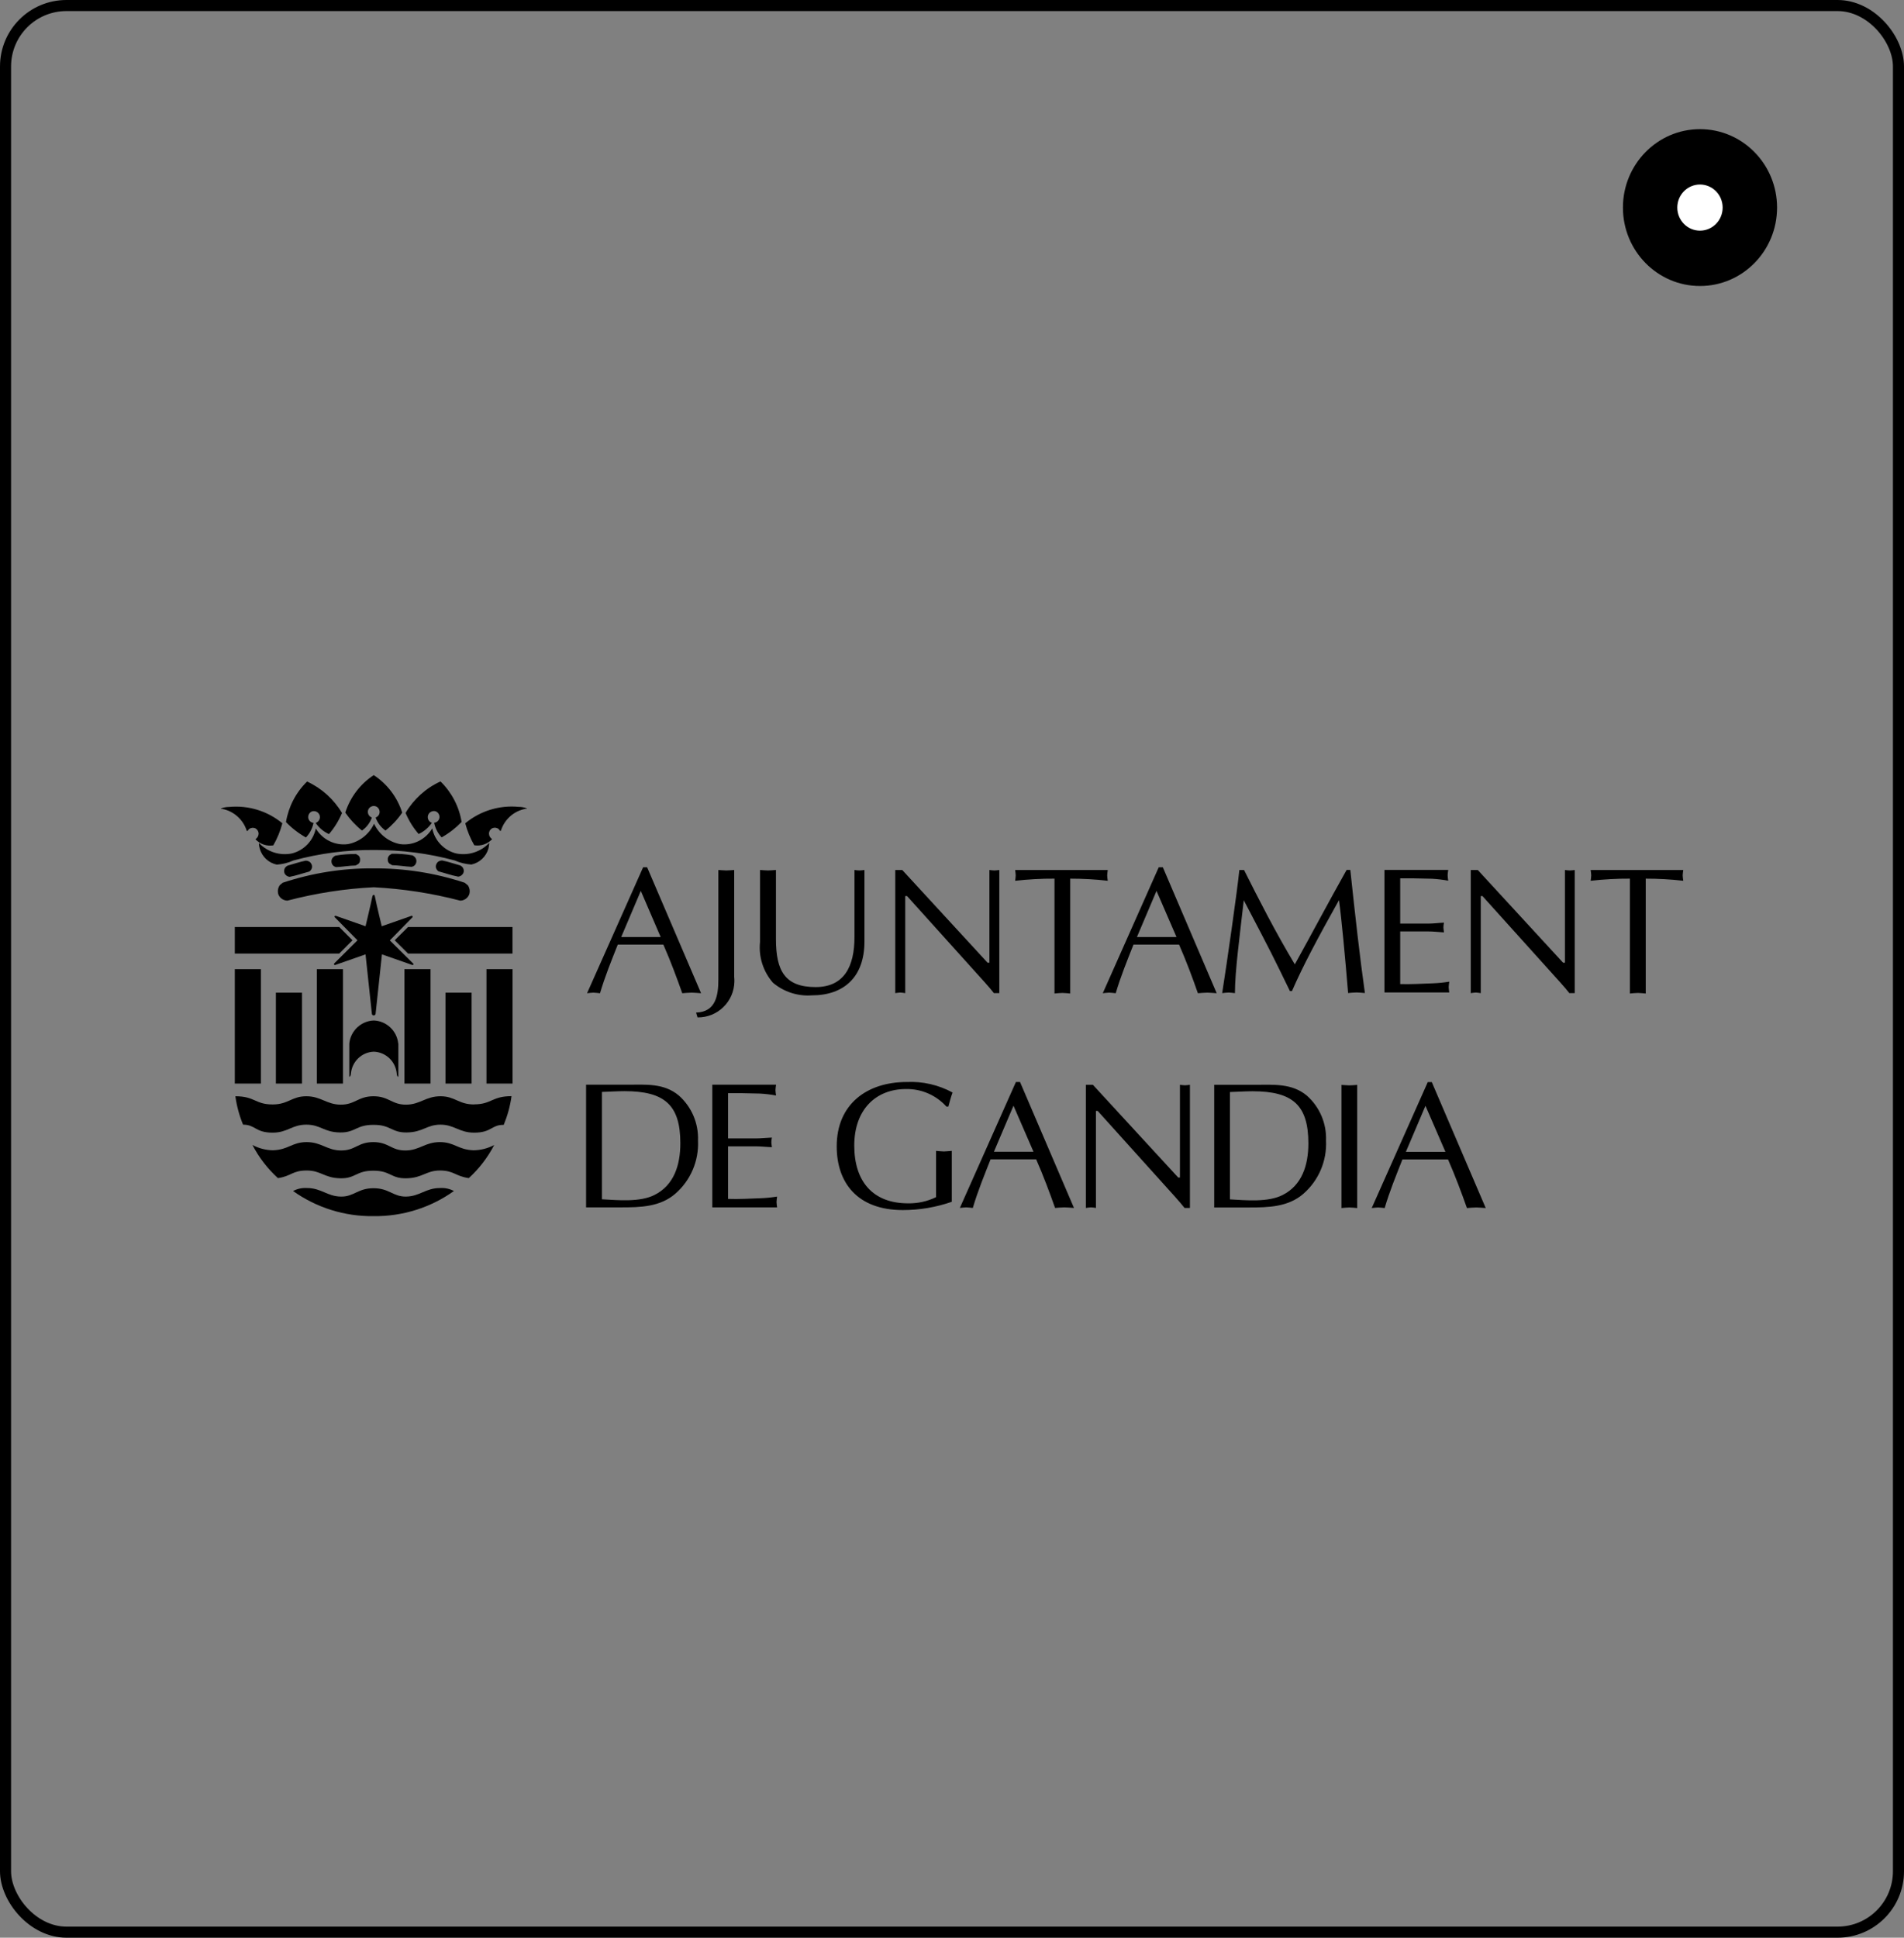 <svg width="172" height="175" viewBox="0 0 172 175" fill="none" xmlns="http://www.w3.org/2000/svg">
<rect x="0" y="0" width="172" height="175" fill="#808080" stroke="none"/>
<rect x="0.5" y="0.5" width="171" height="174" rx="5.5" stroke="black"/>
<ellipse cx="153.571" cy="18.747" rx="6.962" ry="7.083" fill="black"/>
<ellipse cx="2.048" cy="2.083" rx="2.048" ry="2.083" transform="matrix(-1 0 0 1 155.617 16.664)" fill="white"/>
<path fill-rule="evenodd" clip-rule="evenodd" d="M148.67 79.354C149.806 79.354 150.933 79.415 152.06 79.546C152.043 79.389 152.008 79.224 152.008 79.059C152.008 78.893 152.043 78.754 152.06 78.572H143.693C143.711 78.754 143.745 78.893 143.745 79.059C143.745 79.224 143.711 79.389 143.693 79.546C144.872 79.415 146.06 79.346 147.24 79.354V89.728C147.465 89.711 147.716 89.676 147.959 89.676C148.185 89.676 148.41 89.711 148.67 89.728V79.354ZM142.271 78.572C142.106 78.589 141.959 78.615 141.82 78.615C141.664 78.615 141.517 78.589 141.369 78.572V86.946H141.205L133.496 78.572H132.863V89.694C133.011 89.668 133.167 89.65 133.314 89.641C133.462 89.641 133.6 89.676 133.765 89.694V80.928H133.921L140.927 88.702C141.265 89.076 141.595 89.468 141.768 89.694H142.254V78.572H142.271ZM126.49 79.328H127.739L129.36 79.363C129.855 79.389 130.34 79.45 130.826 79.537C130.8 79.372 130.782 79.215 130.774 79.05C130.774 78.893 130.808 78.746 130.826 78.563H125.068V89.633H130.921C130.904 89.476 130.869 89.311 130.869 89.146C130.869 88.981 130.904 88.841 130.921 88.659C130.427 88.737 129.933 88.789 129.43 88.807C128.459 88.841 127.488 88.902 126.49 88.876V84.12H129.005C129.491 84.12 129.959 84.18 130.444 84.207C130.427 84.024 130.392 83.876 130.392 83.754C130.392 83.615 130.418 83.467 130.444 83.328C129.959 83.346 129.491 83.415 129.005 83.415H126.49V79.337V79.328ZM121.644 78.572C120.005 81.485 118.513 84.311 116.97 87.094C115.236 84.215 113.675 81.154 112.383 78.572H111.958C111.794 80.276 110.822 87.076 110.406 89.694C110.597 89.676 110.779 89.641 110.987 89.641C111.169 89.641 111.343 89.676 111.559 89.694C111.559 87.694 112.002 84.476 112.357 81.302C113.458 83.415 114.594 85.537 115.635 87.676L116.528 89.511H116.71C117.681 87.267 119.077 84.659 120.959 81.293C121.184 82.911 121.513 86.415 121.782 89.685C122.025 89.668 122.285 89.633 122.545 89.633C122.788 89.633 123.013 89.668 123.3 89.685C122.857 86.581 122.407 82.572 121.982 78.563H121.644V78.572ZM106.27 84.624H102.707L104.475 80.459L106.279 84.624H106.27ZM105.056 78.328H104.675L99.62 89.702C99.811 89.676 100.001 89.659 100.192 89.65C100.392 89.65 100.565 89.685 100.79 89.702C101.241 88.172 101.831 86.737 102.394 85.311H106.513C107.163 86.789 107.744 88.355 108.213 89.702C108.49 89.685 108.767 89.65 109.071 89.65C109.348 89.65 109.6 89.685 109.912 89.702L105.048 78.328H105.056ZM96.68 79.354C97.816 79.354 98.944 79.415 100.071 79.546C100.053 79.389 100.019 79.224 100.019 79.059C100.019 78.893 100.053 78.754 100.071 78.572H91.704C91.721 78.754 91.755 78.893 91.755 79.059C91.755 79.224 91.721 79.389 91.704 79.546C92.883 79.415 94.071 79.346 95.258 79.354V89.728C95.484 89.711 95.735 89.676 95.969 89.676C96.204 89.676 96.42 89.711 96.68 89.728V79.354ZM90.281 78.572C90.117 78.589 89.969 78.615 89.831 78.615C89.674 78.615 89.527 78.589 89.38 78.572V86.946H89.215L81.507 78.572H80.874V89.694C81.021 89.668 81.177 89.65 81.325 89.641C81.481 89.65 81.628 89.668 81.775 89.694V80.928H81.94L88.946 88.702C89.284 89.076 89.614 89.468 89.787 89.694H90.273V78.572H90.281ZM70.079 78.572C69.819 78.589 69.593 78.615 69.368 78.615C69.125 78.615 68.882 78.58 68.657 78.572V85.076C68.518 86.407 68.943 87.746 69.827 88.755C70.807 89.581 72.073 89.989 73.347 89.894C76.2 89.894 78.09 88.268 78.09 85.041V78.572C77.926 78.589 77.778 78.615 77.64 78.615C77.484 78.615 77.336 78.589 77.189 78.572V84.641C77.189 87.276 76.261 89.146 73.677 89.146C70.902 89.146 70.096 87.668 70.096 84.807V78.58L70.079 78.572ZM66.316 78.572C66.055 78.589 65.83 78.615 65.605 78.615C65.362 78.615 65.119 78.58 64.894 78.572V88.442C64.894 89.868 64.686 91.389 62.882 91.45L63.012 91.885C64.824 91.911 66.316 90.459 66.342 88.641C66.342 88.502 66.342 88.363 66.324 88.233V78.572H66.316ZM59.682 84.624H56.119L57.888 80.459L59.682 84.624ZM58.469 78.328H58.096L53.032 89.702C53.223 89.676 53.413 89.659 53.604 89.65C53.795 89.65 53.977 89.685 54.203 89.702C54.653 88.172 55.243 86.737 55.807 85.311H59.925C60.576 86.789 61.157 88.355 61.633 89.702C61.911 89.685 62.188 89.65 62.492 89.65C62.769 89.65 63.029 89.685 63.333 89.702L58.46 78.328H58.469ZM130.566 104.025H127.002L128.771 99.868L130.574 104.025H130.566ZM129.352 97.729H128.979L123.915 109.103C124.106 109.077 124.297 109.06 124.488 109.051C124.678 109.051 124.86 109.086 125.086 109.103C125.537 107.573 126.126 106.146 126.69 104.712H130.808C131.459 106.19 132.04 107.755 132.517 109.103C132.794 109.086 133.063 109.051 133.375 109.051C133.652 109.051 133.913 109.086 134.216 109.103L129.343 97.729H129.352ZM121.184 109.103C121.409 109.086 121.661 109.051 121.895 109.051C122.129 109.051 122.346 109.086 122.606 109.103V97.981C122.346 97.998 122.12 98.024 121.895 98.024C121.652 98.024 121.409 97.99 121.184 97.981V109.103ZM109.678 109.051H112.843C114.56 109.051 116.363 109.016 117.742 107.816C119.12 106.616 119.875 104.851 119.788 103.016C119.849 101.468 119.216 99.972 118.054 98.946C116.693 97.816 115.054 97.972 113.363 97.972H109.687V109.051H109.678ZM111.1 98.624C111.794 98.607 112.479 98.555 113.146 98.555C116.779 98.555 118.193 99.807 118.193 103.259C118.193 105.242 117.612 107.051 115.86 107.929C114.542 108.599 112.531 108.399 111.109 108.32V98.624H111.1ZM107.493 97.972C107.337 97.99 107.189 98.016 107.042 98.016C106.886 98.016 106.739 97.99 106.591 97.972V106.346H106.435L98.727 97.972H98.094V109.094C98.241 109.068 98.397 109.051 98.545 109.042C98.701 109.042 98.848 109.068 99.004 109.094V100.329H99.16L106.166 108.103C106.504 108.486 106.834 108.868 107.007 109.094H107.493V97.972ZM93.36 104.016H89.787L91.556 99.859L93.36 104.016ZM92.146 97.72H91.773L86.709 109.094C86.9 109.068 87.091 109.051 87.281 109.042C87.472 109.042 87.654 109.077 87.88 109.094C88.331 107.564 88.92 106.138 89.484 104.703H93.602C94.253 106.181 94.834 107.746 95.311 109.094C95.588 109.077 95.865 109.042 96.169 109.042C96.446 109.042 96.707 109.077 97.019 109.094L92.146 97.72ZM85.677 99.92C85.79 99.494 85.903 99.068 86.05 98.668C84.784 97.981 83.354 97.65 81.914 97.72C78.316 97.72 75.585 99.72 75.585 103.529C75.585 106.833 77.466 109.286 81.567 109.286C83.067 109.286 84.559 109.033 85.981 108.538V103.938C85.721 103.955 85.495 103.99 85.27 103.99C85.027 103.99 84.784 103.955 84.559 103.938V108.12C83.77 108.503 82.903 108.694 82.027 108.677C78.827 108.677 77.171 106.677 77.171 103.459C77.171 100.242 79.088 98.355 81.845 98.355C83.232 98.329 84.559 98.903 85.495 99.938H85.669L85.677 99.92ZM65.778 98.729H67.027L68.648 98.764C69.142 98.79 69.628 98.85 70.105 98.938C70.079 98.772 70.061 98.616 70.053 98.451C70.053 98.294 70.087 98.146 70.105 97.964H64.347V109.042H70.2C70.174 108.877 70.157 108.72 70.148 108.555C70.148 108.39 70.183 108.251 70.2 108.068C69.706 108.146 69.212 108.199 68.709 108.216C67.738 108.251 66.758 108.312 65.769 108.277V103.529H68.284C68.769 103.529 69.238 103.59 69.732 103.607C69.715 103.425 69.68 103.285 69.68 103.155C69.68 103.016 69.706 102.877 69.732 102.738C69.246 102.755 68.778 102.816 68.284 102.816H65.769V98.729H65.778ZM52.945 109.042H56.11C57.827 109.042 59.63 109.007 61.009 107.807C62.388 106.607 63.142 104.842 63.055 103.007C63.116 101.459 62.483 99.964 61.321 98.938C59.96 97.798 58.321 97.964 56.63 97.964H52.945V109.042ZM54.367 98.616C55.061 98.598 55.746 98.546 56.414 98.546C60.047 98.546 61.46 99.798 61.46 103.251C61.46 105.233 60.879 107.042 59.127 107.92C57.81 108.59 55.798 108.39 54.376 108.312V98.616H54.367Z" fill="black"/>
<path fill-rule="evenodd" clip-rule="evenodd" d="M42.836 99.746C41.414 99.746 41.119 99.007 39.792 99.007C38.466 99.007 37.971 99.746 36.714 99.764C35.388 99.781 35.145 99.007 33.74 99.007C32.336 99.007 32.075 99.781 30.749 99.764C29.491 99.746 28.997 99.007 27.671 99.007C26.344 99.007 26.049 99.746 24.627 99.746C23.041 99.746 23.041 99.007 21.263 99.007C21.384 99.885 21.619 100.755 21.957 101.572C23.084 101.572 23.049 102.294 24.627 102.294C25.988 102.294 26.361 101.572 27.671 101.572C28.98 101.572 29.24 102.259 30.731 102.277C32.11 102.294 32.171 101.581 33.731 101.59C35.292 101.572 35.353 102.294 36.731 102.277C38.223 102.259 38.535 101.572 39.792 101.572C41.05 101.572 41.466 102.294 42.836 102.294C44.422 102.294 44.388 101.572 45.506 101.59C45.844 100.764 46.087 99.894 46.209 98.998C44.431 98.998 44.414 99.737 42.827 99.737M42.775 103.886C41.353 103.833 41.058 103.146 39.732 103.146C38.405 103.146 37.911 103.886 36.654 103.903C35.327 103.92 35.136 103.146 33.723 103.146C32.309 103.146 32.11 103.92 30.783 103.903C29.526 103.886 29.032 103.146 27.705 103.146C26.379 103.146 26.084 103.833 24.662 103.886C24.012 103.877 23.379 103.712 22.806 103.407C23.387 104.529 24.168 105.546 25.104 106.399C26.309 106.233 26.396 105.712 27.705 105.712C29.015 105.712 29.275 106.39 30.766 106.416C32.145 106.433 32.153 105.729 33.723 105.729C35.292 105.729 35.292 106.433 36.679 106.416C38.171 106.399 38.483 105.712 39.74 105.712C40.998 105.712 41.145 106.233 42.35 106.399C43.287 105.546 44.058 104.529 44.648 103.407C44.076 103.712 43.434 103.877 42.792 103.886M39.766 107.294C38.44 107.294 37.928 108.051 36.671 108.068C35.5 108.077 35.154 107.312 33.74 107.312C32.327 107.312 31.971 108.086 30.801 108.068C29.544 108.051 29.041 107.294 27.714 107.294C27.28 107.268 26.856 107.364 26.474 107.564C28.598 109.077 31.139 109.868 33.74 109.834C36.341 109.868 38.891 109.077 41.006 107.564C40.625 107.364 40.2 107.268 39.766 107.294ZM36.532 87.528H38.891V97.859H36.532V87.528ZM43.946 87.528H46.304V97.859H43.946V87.528ZM40.243 89.65H42.602V97.859H40.243V89.65ZM21.211 87.528H23.569V97.859H21.211V87.528ZM28.624 87.528H30.983V97.859H28.624V87.528ZM24.922 89.65H27.28V97.859H24.922V89.65ZM35.977 94.259C35.864 93.103 34.919 92.207 33.766 92.163C32.613 92.207 31.659 93.103 31.555 94.259C31.555 95.216 31.555 96.303 31.555 97.242C31.59 97.277 31.703 97.146 31.703 96.955C31.798 95.868 32.682 95.016 33.775 94.981C34.859 95.024 35.743 95.868 35.839 96.955C35.839 97.146 35.943 97.277 35.986 97.242C35.986 96.303 35.986 95.216 35.986 94.259M21.211 83.711V86.12H30.645L31.841 84.92L30.645 83.72H21.211V83.711ZM46.295 83.711V86.12H36.862L35.656 84.92L36.862 83.72H46.295V83.711Z" fill="black"/>
<path fill-rule="evenodd" clip-rule="evenodd" d="M42.246 79.939L41.978 79.722C39.324 78.844 36.55 78.409 33.758 78.426C30.966 78.4 28.191 78.844 25.538 79.722L25.278 79.939C25.104 80.183 25.052 80.496 25.148 80.783C25.278 81.113 25.599 81.331 25.963 81.34C28.512 80.67 31.131 80.261 33.767 80.131C36.402 80.27 39.012 80.67 41.57 81.34C41.926 81.34 42.246 81.122 42.385 80.783C42.48 80.496 42.428 80.183 42.255 79.939M30.896 73.426C30.602 74.122 30.212 74.757 29.717 75.331C29.232 75.113 28.816 74.765 28.521 74.322C28.807 74.226 28.963 73.922 28.876 73.635C28.781 73.348 28.477 73.191 28.191 73.278C27.914 73.383 27.775 73.687 27.87 73.965C27.94 74.157 28.113 74.296 28.321 74.313C28.226 74.809 27.983 75.27 27.636 75.635C26.969 75.261 26.362 74.791 25.833 74.244C26.067 72.852 26.726 71.574 27.74 70.583C29.058 71.191 30.159 72.183 30.896 73.426ZM25.503 74.365C25.321 75.061 25.044 75.731 24.688 76.348C24.09 76.444 23.483 76.235 23.075 75.791C23.24 75.687 23.353 75.504 23.362 75.305C23.362 75.087 23.24 74.896 23.049 74.8C22.876 74.731 22.685 74.757 22.529 74.852C22.434 74.904 22.416 75.078 22.295 75.044C21.974 74.017 21.116 73.252 20.067 73.052C20.015 73.044 19.971 73.078 19.945 73.026C20.188 72.922 20.439 72.878 20.7 72.878C22.434 72.713 24.168 73.244 25.512 74.357M32.362 77.244C32.492 77.357 32.553 77.531 32.526 77.696C32.526 77.826 32.466 77.939 32.37 78.026L32.128 78.165C31.538 78.174 30.957 78.287 30.376 78.313C30.229 78.287 30.09 78.2 30.012 78.061C29.925 77.905 29.917 77.713 29.995 77.557C30.064 77.435 30.168 77.339 30.298 77.278C30.914 77.165 31.538 77.122 32.162 77.131L32.362 77.252V77.244ZM28.035 77.896C28.139 78.009 28.2 78.157 28.191 78.313C28.165 78.478 28.078 78.618 27.94 78.713C27.341 78.87 26.769 79.079 26.154 79.192C25.971 79.165 25.815 79.061 25.72 78.905C25.651 78.757 25.651 78.574 25.72 78.426C25.781 78.313 25.885 78.226 25.997 78.174C26.535 78.026 27.047 77.844 27.61 77.731C27.766 77.731 27.922 77.783 28.044 77.896M36.636 73.418C36.931 74.113 37.322 74.748 37.816 75.322C38.301 75.105 38.709 74.748 39.012 74.313C38.726 74.218 38.579 73.904 38.674 73.618C38.77 73.339 39.073 73.191 39.35 73.27C39.628 73.374 39.767 73.678 39.671 73.957C39.602 74.148 39.428 74.287 39.22 74.305C39.316 74.8 39.55 75.261 39.897 75.626C40.564 75.252 41.171 74.783 41.7 74.235C41.475 72.844 40.798 71.557 39.793 70.574C38.475 71.174 37.373 72.174 36.636 73.418ZM42.03 74.357C42.212 75.052 42.489 75.722 42.845 76.339C43.443 76.435 44.05 76.226 44.458 75.783C44.284 75.678 44.18 75.496 44.171 75.296C44.171 75.078 44.293 74.887 44.492 74.791C44.666 74.722 44.856 74.748 45.012 74.844C45.108 74.896 45.125 75.07 45.246 75.035C45.559 74.009 46.426 73.235 47.484 73.044C47.536 73.035 47.579 73.07 47.605 73.017C47.362 72.913 47.111 72.87 46.851 72.87C45.116 72.704 43.382 73.235 42.038 74.348M44.189 76.131C43.426 76.939 42.307 77.296 41.215 77.079C40.113 76.809 39.272 75.931 39.047 74.817C38.449 75.826 37.304 76.391 36.142 76.235C35.11 76.035 34.235 75.348 33.792 74.391C33.35 75.348 32.474 76.035 31.434 76.235C30.272 76.391 29.136 75.835 28.529 74.826C28.295 75.931 27.454 76.809 26.362 77.079C25.278 77.296 24.151 76.939 23.388 76.131C23.388 76.305 23.414 76.478 23.466 76.652C23.674 77.374 24.263 77.931 25 78.087C25.521 78.052 26.023 77.931 26.5 77.713C28.876 77.07 31.33 76.748 33.792 76.765C36.255 76.757 38.709 77.07 41.085 77.713C41.561 77.922 42.064 78.044 42.585 78.079C43.322 77.922 43.911 77.365 44.119 76.644C44.163 76.47 44.189 76.296 44.197 76.122L44.189 76.131ZM35.197 77.226C35.067 77.339 35.006 77.513 35.032 77.678C35.032 77.8 35.093 77.922 35.188 78L35.431 78.139C36.021 78.148 36.602 78.261 37.183 78.287C37.33 78.261 37.469 78.174 37.547 78.035C37.634 77.879 37.642 77.687 37.564 77.531C37.495 77.409 37.391 77.313 37.261 77.252C36.645 77.139 36.021 77.096 35.397 77.105L35.197 77.226ZM39.524 77.879C39.42 77.992 39.359 78.139 39.368 78.296C39.385 78.461 39.48 78.6 39.611 78.696C40.209 78.853 40.781 79.061 41.405 79.174C41.587 79.148 41.743 79.044 41.839 78.887C41.917 78.739 41.917 78.557 41.839 78.409C41.778 78.296 41.683 78.209 41.561 78.157C41.024 78.009 40.512 77.826 39.949 77.713C39.784 77.713 39.636 77.766 39.515 77.879M33.767 70C32.544 70.8 31.634 72 31.191 73.391C31.616 74 32.119 74.548 32.7 75.009C33.116 74.722 33.428 74.305 33.593 73.835C33.316 73.739 33.168 73.435 33.255 73.157C33.35 72.878 33.654 72.731 33.931 72.817C34.209 72.904 34.356 73.218 34.269 73.496C34.217 73.652 34.096 73.774 33.931 73.835C34.105 74.313 34.417 74.722 34.824 75.009C35.405 74.548 35.917 74 36.333 73.391C35.891 72 34.98 70.8 33.758 70M37.313 87.009L35.215 84.931L37.269 82.835C37.269 82.835 37.287 82.748 37.243 82.722C37.226 82.713 37.209 82.705 37.191 82.705L34.486 83.653C34.486 83.653 34.044 81.853 33.862 80.939C33.836 80.844 33.792 80.818 33.758 80.818C33.723 80.818 33.68 80.844 33.645 80.939C33.454 81.853 33.021 83.653 33.021 83.653L30.316 82.705C30.272 82.705 30.229 82.731 30.22 82.774C30.22 82.792 30.22 82.809 30.229 82.826L32.292 84.922L30.194 87.009C30.142 87.088 30.194 87.174 30.264 87.157L33.021 86.192L33.593 91.549C33.593 91.644 33.68 91.714 33.775 91.705C33.853 91.705 33.922 91.635 33.931 91.549L34.504 86.192L37.261 87.157C37.33 87.174 37.382 87.088 37.33 87.009" fill="black"/>
</svg>
